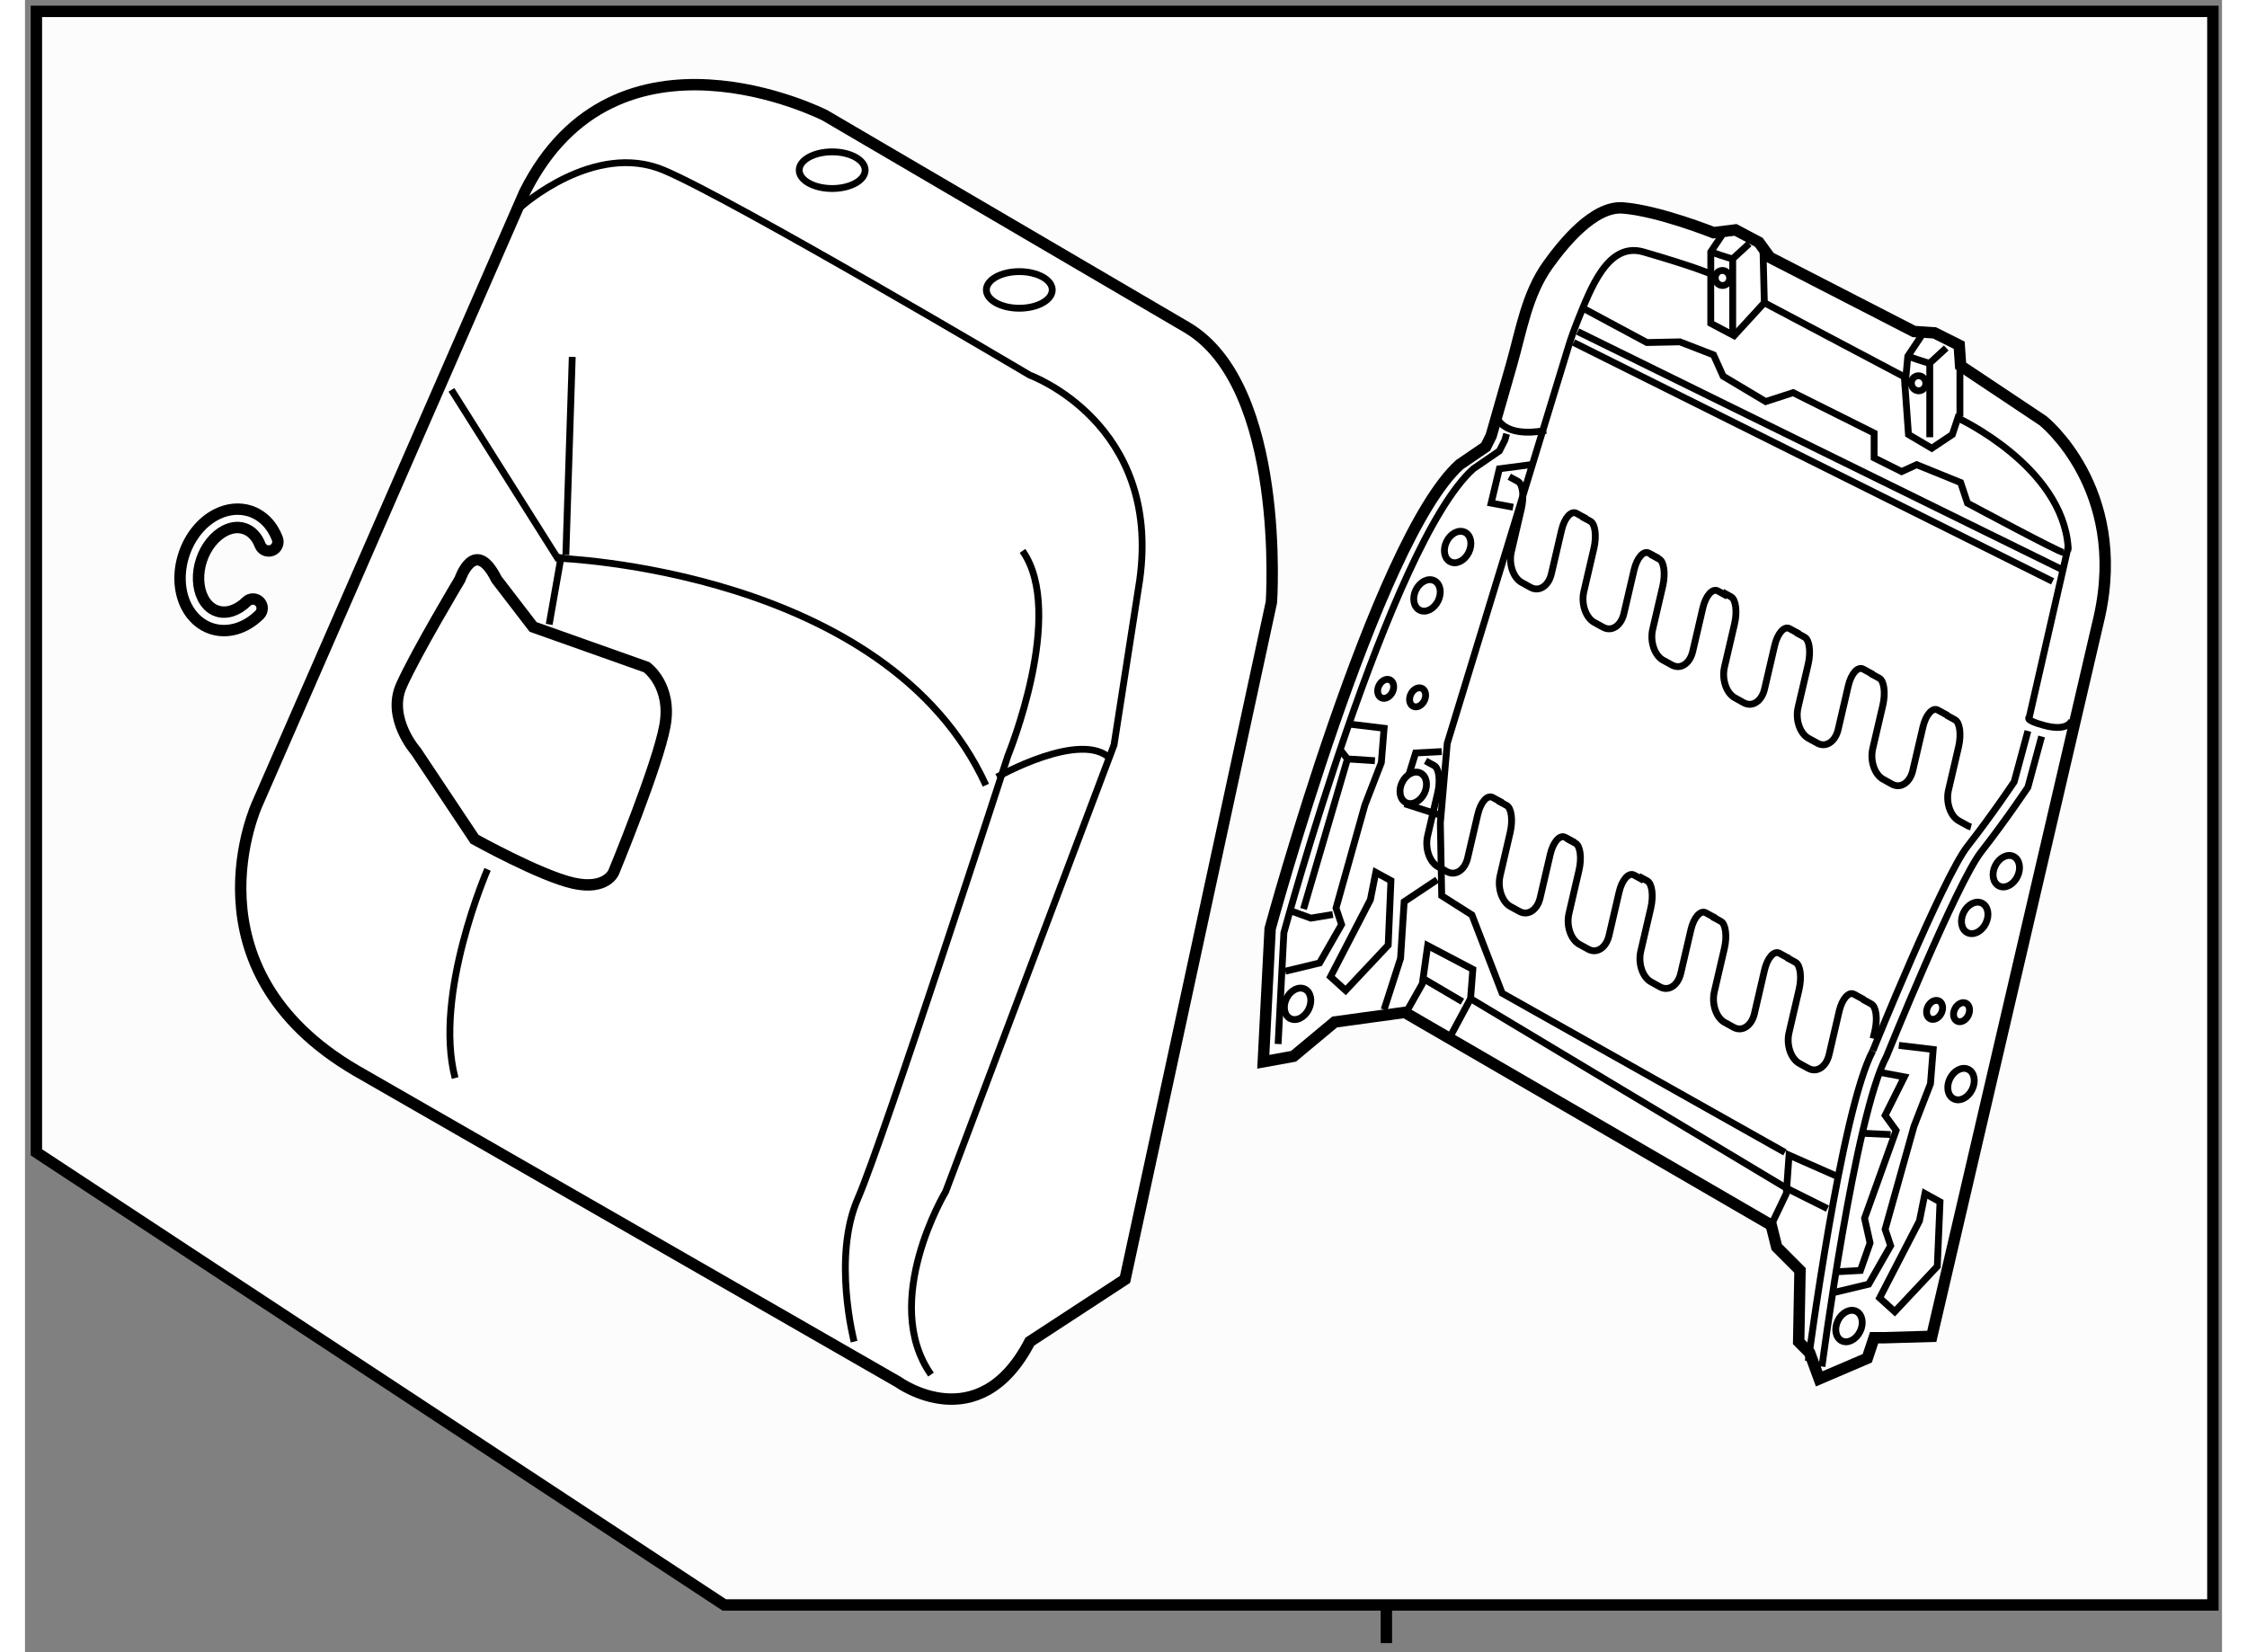<?xml version="1.0" encoding="utf-8"?>
<!-- Generator: Adobe Illustrator 15.1.0, SVG Export Plug-In . SVG Version: 6.00 Build 0)  -->
<!DOCTYPE svg PUBLIC "-//W3C//DTD SVG 1.1//EN" "http://www.w3.org/Graphics/SVG/1.1/DTD/svg11.dtd">
<svg version="1.1" xmlns="http://www.w3.org/2000/svg" xmlns:xlink="http://www.w3.org/1999/xlink" x="0px" y="0px" width="244.8px"
	 height="180px" viewBox="113.743 40.761 96.369 72.472" enable-background="new 0 0 244.8 180" xml:space="preserve">
	
<rect x="113.743" y="40.761" width="96.369" height="72.472" fill="#808080" stroke="none"/>
	
<g><polygon fill="#FCFCFC" stroke="#000000" stroke-width="0.5" points="209.712,111.16 144.417,111.16 114.243,91.307 
				114.243,41.261 209.712,41.261 		"></polygon><line fill="none" stroke="#000000" stroke-width="0.5" x1="173.458" y1="110.977" x2="173.458" y2="112.833"></line></g><g><path fill="#FFFFFF" stroke="#000000" stroke-width="0.5" d="M178.054,59.879c0.298-1.044,0.598-2.088,0.896-3.133
				c0.429-1.499,0.671-3.083,1.602-4.376c0.661-0.92,1.998-2.586,3.282-2.488c1.566,0.121,3.976,1.085,3.976,1.085l0.963-0.121
				l1.023,0.542l0.482,0.663l6.322,3.251l0.902,0.06l1.083,0.542l0.062,0.903l3.612,2.408c0,0,3.733,2.951,2.471,8.611l-7.348,31.552
				l-2.107,0.061h-0.422l-0.301,0.902l-2.108,0.902l-0.42-1.143l-0.481-0.482l0.059-3.131l-1.022-1.023l-0.242-0.965l-16.075-9.331
				l-3.072,0.422l-1.807,1.504l-1.325,0.241l0.301-5.84c0,0,4.637-17.041,8.31-20.354l1.145-0.782L178.054,59.879z"></path><path fill="none" stroke="#000000" stroke-width="0.3" d="M168.71,86.555l0.252-4.878c0,0,4.636-17.041,8.31-20.353l1.143-0.783
				l0.243-0.481l0.075-0.269"></path><path fill="none" stroke="#000000" stroke-width="0.3" d="M178.849,61.672c0,0,0.172,0.094,0.382,0.208
				c0.207,0.116,0.276,0.648,0.151,1.185l-0.441,1.897c-0.125,0.537,0.08,1.145,0.456,1.35l0.39,0.215
				c0.375,0.205,0.787-0.064,0.91-0.6l0.445-1.91c0.124-0.536,0.418-0.87,0.654-0.74c0.235,0.13,0.427,0.236,0.427,0.236"></path><path fill="none" stroke="#000000" stroke-width="0.3" d="M182.031,63.42c0,0,0.172,0.094,0.379,0.208
				c0.209,0.115,0.277,0.648,0.151,1.186l-0.441,1.896c-0.125,0.537,0.083,1.145,0.457,1.351l0.39,0.214
				c0.375,0.207,0.786-0.064,0.91-0.601l0.445-1.91c0.125-0.536,0.419-0.869,0.653-0.74c0.235,0.129,0.429,0.235,0.429,0.235"></path><path fill="none" stroke="#000000" stroke-width="0.3" d="M185.05,65.078c0,0,0.172,0.094,0.38,0.209
				c0.208,0.114,0.276,0.647,0.151,1.184l-0.442,1.897c-0.124,0.536,0.083,1.144,0.457,1.351l0.39,0.213
				c0.376,0.207,0.786-0.063,0.911-0.601l0.444-1.91c0.125-0.534,0.419-0.867,0.656-0.74c0.232,0.129,0.427,0.236,0.427,0.236"></path><path fill="none" stroke="#000000" stroke-width="0.3" d="M188.198,66.732c0,0,0.171,0.093,0.381,0.209
				c0.206,0.114,0.276,0.646,0.152,1.182l-0.442,1.897c-0.124,0.538,0.08,1.145,0.458,1.351l0.387,0.214
				c0.377,0.207,0.786-0.063,0.912-0.6l0.444-1.909c0.126-0.537,0.421-0.87,0.654-0.741c0.233,0.129,0.427,0.234,0.427,0.234"></path><path fill="none" stroke="#000000" stroke-width="0.3" d="M191.427,68.503c0,0,0.171,0.096,0.38,0.211
				c0.209,0.114,0.277,0.646,0.153,1.183l-0.443,1.897c-0.125,0.536,0.081,1.143,0.456,1.351l0.391,0.214
				c0.375,0.207,0.786-0.064,0.911-0.6l0.444-1.91c0.123-0.537,0.417-0.869,0.655-0.739c0.233,0.127,0.426,0.233,0.426,0.233"></path><path fill="none" stroke="#000000" stroke-width="0.3" d="M194.702,70.303c0,0,0.17,0.095,0.38,0.209
				c0.209,0.114,0.277,0.648,0.153,1.184l-0.442,1.897c-0.125,0.538,0.08,1.144,0.457,1.35l0.389,0.215
				c0.376,0.205,0.784-0.063,0.91-0.601l0.445-1.908c0.126-0.538,0.42-0.872,0.653-0.742c0.236,0.129,0.428,0.234,0.428,0.234"></path><path fill="none" stroke="#000000" stroke-width="0.3" d="M198.025,72.129c0,0,0.172,0.093,0.378,0.208
				c0.211,0.116,0.279,0.646,0.154,1.184l-0.442,1.897c-0.125,0.536,0.082,1.144,0.457,1.349l0.389,0.215
				c0.048,0.025,0.096,0.043,0.142,0.055"></path><path fill="none" stroke="#000000" stroke-width="0.3" d="M175.177,74.137c0,0,0.171,0.094,0.381,0.208
				c0.207,0.116,0.276,0.648,0.152,1.186l-0.443,1.897c-0.125,0.537,0.081,1.145,0.457,1.35l0.389,0.214
				c0.375,0.206,0.786-0.064,0.911-0.6l0.445-1.91c0.124-0.536,0.418-0.871,0.654-0.74c0.234,0.129,0.428,0.235,0.428,0.235"></path><path fill="none" stroke="#000000" stroke-width="0.3" d="M178.357,75.885c0,0,0.172,0.093,0.379,0.209
				c0.21,0.114,0.277,0.648,0.152,1.184l-0.441,1.896c-0.124,0.537,0.082,1.145,0.456,1.352l0.391,0.213
				c0.376,0.207,0.786-0.063,0.91-0.6l0.444-1.909c0.125-0.537,0.419-0.87,0.655-0.74c0.234,0.129,0.427,0.235,0.427,0.235"></path><path fill="none" stroke="#000000" stroke-width="0.3" d="M181.376,77.542c0,0,0.171,0.093,0.381,0.209
				c0.207,0.115,0.277,0.646,0.15,1.184l-0.44,1.897c-0.125,0.536,0.08,1.144,0.456,1.351l0.391,0.213
				c0.374,0.207,0.786-0.063,0.91-0.601l0.444-1.91c0.124-0.534,0.42-0.868,0.655-0.74c0.234,0.129,0.427,0.235,0.427,0.235"></path><path fill="none" stroke="#000000" stroke-width="0.3" d="M184.524,79.196c0,0,0.171,0.093,0.381,0.208
				c0.207,0.116,0.277,0.647,0.153,1.184l-0.441,1.897c-0.125,0.537,0.078,1.145,0.457,1.35l0.388,0.215
				c0.376,0.207,0.786-0.063,0.911-0.601l0.444-1.908c0.124-0.538,0.42-0.871,0.654-0.741c0.234,0.129,0.426,0.233,0.426,0.233"></path><path fill="none" stroke="#000000" stroke-width="0.3" d="M187.754,80.969c0,0,0.17,0.094,0.379,0.209
				c0.209,0.114,0.278,0.647,0.152,1.183l-0.441,1.898c-0.125,0.536,0.08,1.144,0.456,1.35l0.391,0.215
				c0.376,0.205,0.786-0.065,0.911-0.601l0.443-1.91c0.124-0.537,0.418-0.869,0.655-0.739c0.234,0.127,0.427,0.234,0.427,0.234"></path><path fill="none" stroke="#000000" stroke-width="0.3" d="M191.029,82.767c0,0,0.17,0.095,0.38,0.208
				c0.208,0.114,0.277,0.648,0.152,1.185l-0.441,1.897c-0.125,0.537,0.08,1.144,0.457,1.351l0.389,0.214
				c0.376,0.206,0.784-0.063,0.911-0.6l0.444-1.909c0.126-0.537,0.419-0.872,0.653-0.741c0.236,0.129,0.428,0.234,0.428,0.234"></path><path fill="none" stroke="#000000" stroke-width="0.3" d="M194.353,84.594c0,0,0.171,0.094,0.379,0.208
				c0.21,0.115,0.279,0.646,0.153,1.184l-0.079,0.332"></path><path fill="none" stroke="#000000" stroke-width="0.3" d="M190.94,91.309l-12.404-6.982l-1.325-3.433l-1.325-0.841l-0.06-3.192
				l0.302-3.493l5.298-17.342c0,0,0.144-0.501,0.411-1.167c0.585-1.451,1.334-3.5,2.9-3.047c2.288,0.664,2.95,0.963,2.95,0.963v2.168
				l1.025,0.542l1.324-1.445l6.142,3.251l0.182,2.529l1.022,0.603l0.903-0.603l0.24-0.723c0,0,4.578,2.108,4.838,5.662
				c0.003,0.06-0.013,0.12-0.021,0.18"></path><path fill="none" stroke="#000000" stroke-width="0.3" d="M203.364,64.757l-1.706,7.465c0,0-0.241,0.122,0.662,0.361
				c1.086,0.29,1.204-0.24,1.204-0.24"></path><path fill="none" stroke="#000000" stroke-width="0.3" d="M192.566,100.703c0,0,1.444-11.019,2.831-13.607
				c0,0,3.069-7.587,4.153-8.972c1.083-1.385,2.047-2.83,2.047-2.83l0.603-2.228"></path><path fill="none" stroke="#000000" stroke-width="0.3" d="M194.794,86.854c0,0,3.07-7.586,4.154-8.971s2.049-2.83,2.049-2.83
				l0.601-2.228"></path><path fill="none" stroke="#000000" stroke-width="0.3" d="M191.964,100.461c0,0,1.445-11.016,2.83-13.606"></path><polygon fill="none" stroke="#000000" stroke-width="0.3" points="195.094,97.693 196.84,94.318 197.082,93.115 197.743,93.479 
				197.624,96.307 195.758,98.295 		"></polygon><ellipse transform="matrix(-0.898 -0.439 0.439 -0.898 324.311 272.721)" fill="none" stroke="#000000" stroke-width="0.3" cx="193.709" cy="98.838" rx="0.542" ry="0.722"></ellipse><ellipse transform="matrix(-0.898 -0.44 0.44 -0.898 338.207 255.033)" fill="none" stroke="#000000" stroke-width="0.3" cx="198.665" cy="88.315" rx="0.542" ry="0.721"></ellipse><ellipse transform="matrix(-0.898 -0.44 0.44 -0.898 346.164 238.158)" fill="none" stroke="#000000" stroke-width="0.3" cx="200.711" cy="78.92" rx="0.541" ry="0.722"></ellipse><ellipse transform="matrix(-0.898 -0.44 0.44 -0.898 342.634 241.438)" fill="none" stroke="#000000" stroke-width="0.3" cx="199.327" cy="80.969" rx="0.542" ry="0.722"></ellipse><ellipse transform="matrix(-0.899 -0.439 0.439 -0.899 337.761 248.323)" fill="none" stroke="#000000" stroke-width="0.3" cx="197.581" cy="85.124" rx="0.328" ry="0.436"></ellipse><ellipse transform="matrix(-0.898 -0.441 0.441 -0.898 339.539 249.357)" fill="none" stroke="#000000" stroke-width="0.3" cx="198.72" cy="85.258" rx="0.327" ry="0.438"></ellipse><polyline fill="none" stroke="#000000" stroke-width="0.3" points="195.937,86.615 197.443,86.795 197.324,88.3 196.601,90.166 
				195.336,94.682 195.577,95.404 194.614,97.09 193.106,97.451 		"></polyline><polygon fill="none" stroke="#000000" stroke-width="0.3" points="171.008,83.603 172.755,80.231 172.995,79.027 173.658,79.388 
				173.538,82.219 171.671,84.205 		"></polygon><ellipse transform="matrix(-0.898 -0.44 0.44 -0.898 284.598 235.532)" fill="none" stroke="#000000" stroke-width="0.3" cx="169.625" cy="84.748" rx="0.542" ry="0.721"></ellipse><ellipse transform="matrix(-0.898 -0.44 0.44 -0.898 298.247 219.814)" fill="none" stroke="#000000" stroke-width="0.3" cx="174.579" cy="75.368" rx="0.543" ry="0.722"></ellipse><ellipse transform="matrix(-0.898 -0.441 0.441 -0.898 306.604 200.866)" fill="none" stroke="#000000" stroke-width="0.3" cx="176.626" cy="64.831" rx="0.541" ry="0.722"></ellipse><ellipse transform="matrix(-0.898 -0.44 0.44 -0.898 303.179 204.04)" fill="none" stroke="#000000" stroke-width="0.3" cx="175.24" cy="66.878" rx="0.543" ry="0.721"></ellipse><ellipse transform="matrix(-0.899 -0.439 0.439 -0.899 298.216 210.999)" fill="none" stroke="#000000" stroke-width="0.3" cx="173.495" cy="71.032" rx="0.328" ry="0.436"></ellipse><ellipse transform="matrix(-0.898 -0.441 0.441 -0.898 300.349 212.61)" fill="none" stroke="#000000" stroke-width="0.3" cx="174.859" cy="71.434" rx="0.328" ry="0.437"></ellipse><polyline fill="none" stroke="#000000" stroke-width="0.3" points="171.852,72.524 173.358,72.706 173.237,74.21 172.515,76.077 
				171.25,80.593 171.492,81.315 170.528,83.001 169.022,83.363 		"></polyline><path fill="none" stroke="#000000" stroke-width="0.3" d="M203.163,64.998c-0.181,0-4.215-2.168-4.215-2.168l-0.301-0.903
				l-1.928-0.783l-0.661,0.302l-1.205-0.602v-1.085l-3.552-1.775l-1.205,0.391l-1.867-1.114l-0.42-0.933l-1.476-0.572l-1.446,0.03
				l-2.8-1.504"></path><line fill="none" stroke="#000000" stroke-width="0.3" x1="181.849" y1="55.303" x2="203.044" y2="65.719"></line><line fill="none" stroke="#000000" stroke-width="0.3" x1="181.668" y1="55.784" x2="202.682" y2="66.262"></line><polyline fill="none" stroke="#000000" stroke-width="0.3" points="190.337,94.5 191.001,93.115 191.121,91.43 193.167,92.332 		
				"></polyline><polyline fill="none" stroke="#000000" stroke-width="0.3" points="174.28,85.249 175.035,83.914 175.27,82.239 177.251,83.28 
				177.151,84.566 176.309,86.133 		"></polyline><line fill="none" stroke="#000000" stroke-width="0.3" x1="175.051" y1="83.672" x2="176.792" y2="84.697"></line><polyline fill="none" stroke="#000000" stroke-width="0.3" points="177.151,84.566 191.001,92.875 192.808,93.777 		"></polyline><polyline fill="none" stroke="#000000" stroke-width="0.3" points="195.216,87.818 196.179,87.999 195.336,89.685 195.816,90.348 
				194.433,94.199 194.675,95.283 194.252,96.488 193.167,96.547 		"></polyline><line fill="none" stroke="#000000" stroke-width="0.3" x1="194.312" y1="90.469" x2="195.577" y2="90.527"></line><polyline fill="none" stroke="#000000" stroke-width="0.3" points="175.886,73.728 174.741,73.789 174.442,74.752 		"></polyline><line fill="none" stroke="#000000" stroke-width="0.3" x1="174.262" y1="76.017" x2="175.946" y2="76.559"></line><polyline fill="none" stroke="#000000" stroke-width="0.3" points="179.801,61.143 178.414,61.324 178.054,62.829 179.018,63.009 
						"></polyline><path fill="none" stroke="#000000" stroke-width="0.3" d="M178.295,59.036c0,0,0.241,0.963,2.169,0.602"></path><polyline fill="none" stroke="#000000" stroke-width="0.3" points="188.65,55.363 188.65,52.111 189.374,51.448 		"></polyline><line fill="none" stroke="#000000" stroke-width="0.3" x1="190.037" y1="54.038" x2="189.977" y2="51.66"></line><polyline fill="none" stroke="#000000" stroke-width="0.3" points="187.688,52.773 187.688,51.81 188.352,50.816 		"></polyline><path fill="none" stroke="#000000" stroke-width="0.3" d="M188.65,52.111c-0.119,0-0.963-0.302-0.963-0.302"></path><ellipse transform="matrix(0.986 -0.169 0.169 0.986 -6.241 32.535)" fill="none" stroke="#000000" stroke-width="0.3" cx="188.125" cy="52.954" rx="0.317" ry="0.33"></ellipse><polyline fill="none" stroke="#000000" stroke-width="0.3" points="197.293,59.939 197.293,56.688 198.016,56.024 		"></polyline><line fill="none" stroke="#000000" stroke-width="0.3" x1="198.616" y1="59.036" x2="198.616" y2="56.236"></line><polyline fill="none" stroke="#000000" stroke-width="0.3" points="196.208,57.711 196.33,56.386 196.992,55.393 		"></polyline><path fill="none" stroke="#000000" stroke-width="0.3" d="M197.293,56.688c-0.12,0-0.963-0.302-0.963-0.302"></path><ellipse transform="matrix(0.986 -0.168 0.168 0.986 -6.872 33.905)" fill="none" stroke="#000000" stroke-width="0.3" cx="196.765" cy="57.53" rx="0.317" ry="0.331"></ellipse><polyline fill="none" stroke="#000000" stroke-width="0.3" points="171.431,73.647 171.752,74.05 172.956,74.129 		"></polyline><polyline fill="none" stroke="#000000" stroke-width="0.3" points="171.11,80.874 170.146,81.034 169.262,80.713 		"></polyline><line fill="none" stroke="#000000" stroke-width="0.3" x1="171.752" y1="74.05" x2="169.825" y2="80.632"></line><polyline fill="none" stroke="#000000" stroke-width="0.3" points="173.358,85.048 174.08,82.8 174.239,80.313 175.686,79.348 		
				"></polyline></g>



	
<g><path fill="#FFFFFF" stroke="#000000" stroke-width="0.5" d="M152.037,101.375c0,0,3.534,2.57,5.782-1.766l4.176-2.73l6.421-29.706
			c0,0,0.644-9.474-3.694-12.043l-15.895-9.312c0,0-9.152-4.657-13.167,3.373l-11.722,26.814c0,0-3.372,7.226,4.335,11.721
			L152.037,101.375z"></path><path fill="none" stroke="#000000" stroke-width="0.3" d="M135.5,49.832c0,0,3.21-2.89,6.262-1.606
					c3.051,1.285,16.058,8.992,16.058,8.992s5.78,2.089,4.817,8.992l-1.125,7.227l-7.384,19.589c0,0-2.892,4.816-0.645,8.029"></path><path fill="none" stroke="#000000" stroke-width="0.3" d="M150.111,99.609c0,0-0.963-3.693,0.16-6.264
					c1.123-2.568,6.584-19.428,6.584-19.428s2.568-6.261,0.643-8.992"></path><line fill="none" stroke="#000000" stroke-width="0.3" x1="137.748" y1="56.415" x2="137.467" y2="65.107"></line><path fill="none" stroke="#000000" stroke-width="0.3" d="M132.448,57.861l4.657,7.385c0,0,14.452,0.482,18.786,9.956"></path><path fill="none" stroke="#000000" stroke-width="0.3" d="M134.033,78.895c0,0-2.387,5.46-1.424,9.152"></path><ellipse fill="none" stroke="#000000" stroke-width="0.3" cx="149.149" cy="48.226" rx="1.446" ry="0.804"></ellipse><line fill="none" stroke="#000000" stroke-width="0.3" x1="136.736" y1="68.15" x2="137.277" y2="65.079"></line><ellipse fill="none" stroke="#000000" stroke-width="0.3" cx="157.357" cy="53.478" rx="1.445" ry="0.803"></ellipse><path fill="none" stroke="#000000" stroke-width="0.3" d="M156.38,74.847c0,0,3.691-2.087,4.977-0.803"></path></g>



	
<g><path fill="#FFFFFF" stroke="#000000" stroke-width="0.5" d="M130.896,73.72c0,0-1.285-1.444-0.644-2.89
			c0.644-1.444,2.569-4.657,2.569-4.657s0.643-1.927,1.606,0l1.604,2.088l4.979,1.766c0,0,1.125,0.802,0.803,2.568
			c-0.321,1.766-2.248,6.424-2.248,6.424s-0.319,0.803-1.766,0.482c-1.445-0.322-4.336-1.929-4.336-1.929L130.896,73.72z"></path></g>



	
<g><path fill="#FFFFFF" stroke="#000000" stroke-width="0.5" d="M122.153,63.319c-0.651,0.327-1.175,0.969-1.438,1.761
			c-0.261,0.791-0.222,1.62,0.106,2.271c0.242,0.479,0.63,0.829,1.095,0.981c0.701,0.231,1.488,0.006,2.109-0.603
			c0.16-0.157,0.162-0.414,0.006-0.572c-0.156-0.159-0.412-0.163-0.572-0.005c-0.399,0.392-0.881,0.546-1.289,0.411
			c-0.334-0.11-0.525-0.374-0.626-0.578c-0.229-0.455-0.252-1.073-0.06-1.654c0.191-0.581,0.578-1.063,1.032-1.293
			c0.203-0.102,0.516-0.201,0.848-0.09c0.307,0.1,0.552,0.356,0.692,0.723c0.079,0.207,0.313,0.312,0.522,0.232
			c0.208-0.079,0.313-0.314,0.232-0.522c-0.229-0.598-0.652-1.023-1.193-1.202C123.153,63.029,122.634,63.077,122.153,63.319z"></path></g>


</svg>